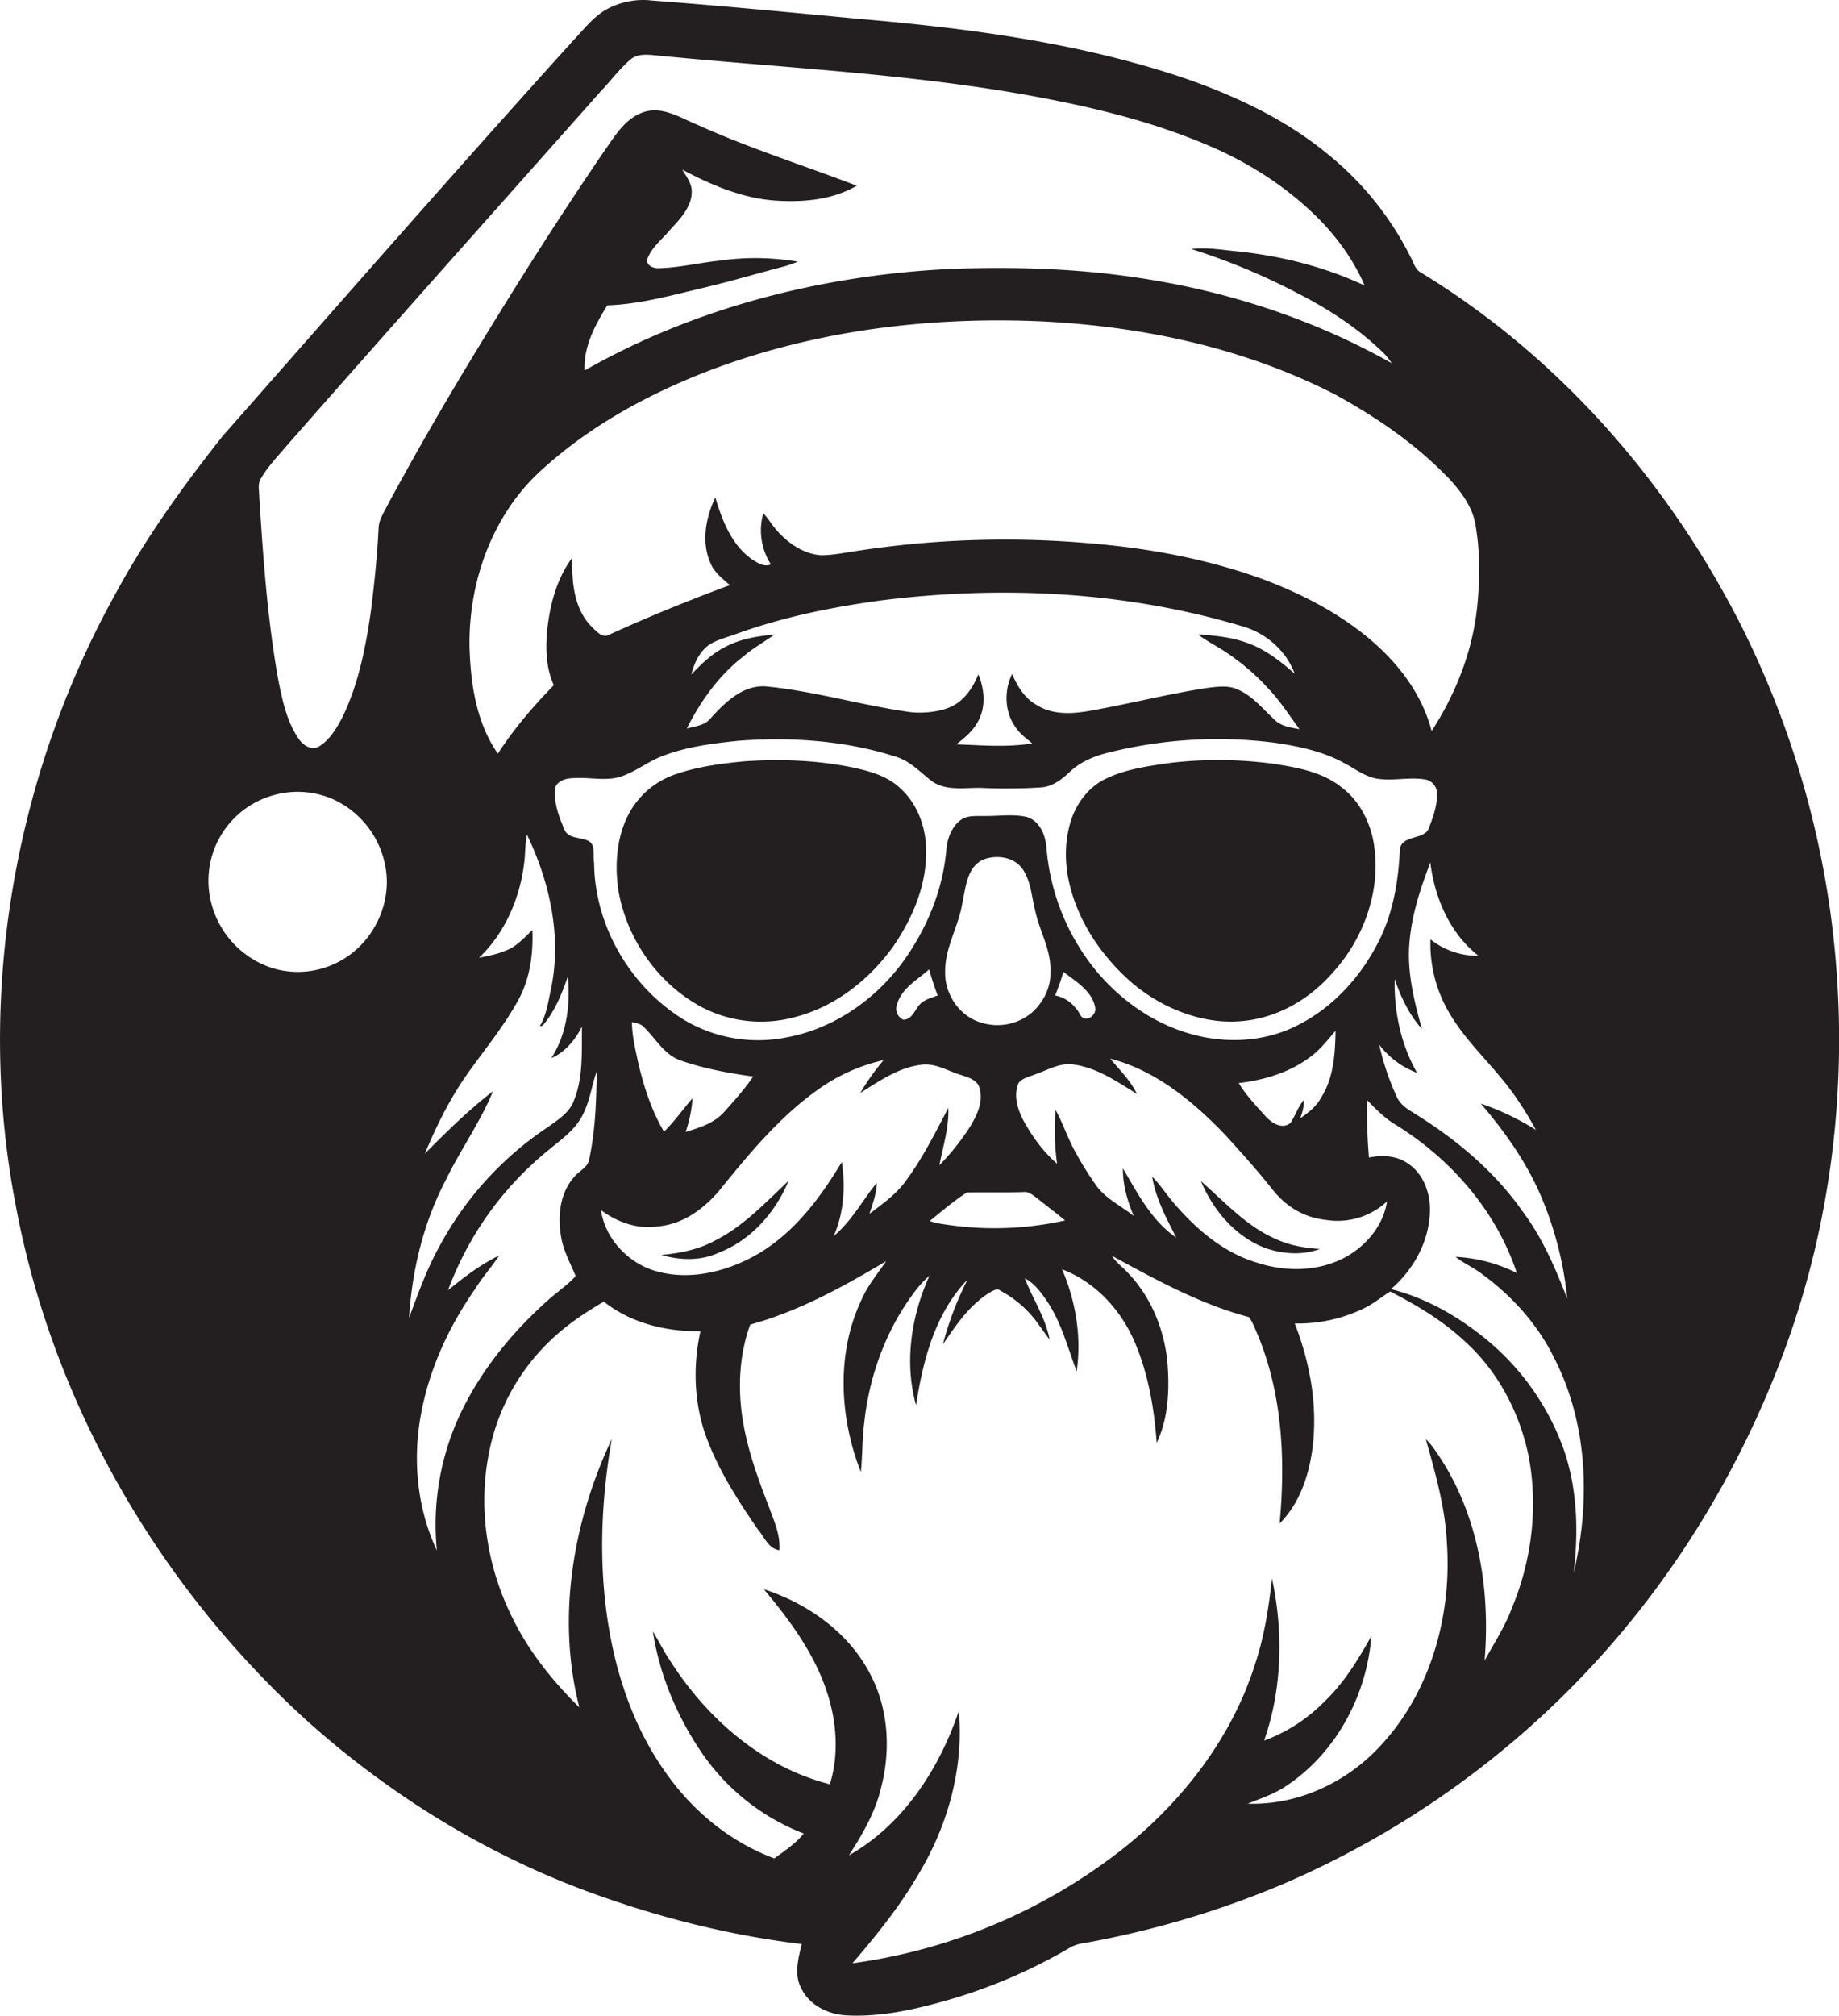 <svg id="Layer_1" data-name="Layer 1" xmlns="http://www.w3.org/2000/svg" viewBox="0 0 985.9 1080"><title>biseeise_santa_flat_black_logo_White_background_0587f47d-79f2-4f18-9ab9-0c2bd58213e0</title><path d="M677.3,668.3c9.6,3.6,20.6,4.5,30.3.9-7.6-.5-15.3-1.7-22.4-4.8-16.4-6.7-28.4-20.2-41.4-31.6C650.2,648.1,661.7,661.9,677.3,668.3Z" fill="#231f20"/><path d="M719.4,422c-10.2-8.3-23.5-10.7-36.2-12.7a221.8,221.8,0,0,0-55.4-.6c-11.9,1.7-24.1,3.3-35.1,8.6-8.5,4.1-14.8,12-18,20.8-4.3,12.1-4.1,25.4-.8,37.7,5.1,19.2,16.8,36.3,31.5,49.5s36.3,23,57.5,22,39.4-11.8,52.5-27.2c15.4-17.4,24.2-41.2,21.6-64.5C735.7,442.8,729.9,430,719.4,422Z" fill="#231f20"/><path d="M980.1,480.8a492.8,492.8,0,0,0-45.9-144.1c-39-77.7-98.5-145.8-173-191-2.8-1.9-3.5-5.4-5.1-8.2A166.5,166.5,0,0,0,711.1,82C689.1,64,663,51.7,636.2,42.3,579.6,23,519.8,15.2,460.4,10.1c-36.9-3.5-73.7-7-110.7-9.8a40.8,40.8,0,0,0-22.3,3.6c-8.3,3.7-13.8,11.2-19.9,17.6-63.4,70-125.6,141.2-188.1,212.1-21.1,26.6-41,54.2-57.2,84C7.4,416.1-13,534.1,8.3,645.1,28,751.6,85.2,850.2,165.4,922.7c42.5,37.9,91.5,68.5,144.7,88.9,38.6,14.6,78.7,25.1,119.7,30-1.8,7.7-4.2,16.2-.3,23.6,4.3,9.1,14.4,14.1,24.1,14.6,19.6,1.1,39-3.6,57.7-9.1a287.5,287.5,0,0,0,62.9-27.5,21.7,21.7,0,0,1,7.5-2.2,499.8,499.8,0,0,0,105.8-31.4A489.5,489.5,0,0,0,848.2,898.2c46.5-48.5,82.6-106.8,106.5-169.5C984.8,650.1,992.9,563.8,980.1,480.8ZM823.4,605.4a140.3,140.3,0,0,0-29.5-14.1c12.6,14.8,24,30.7,31.8,48.6a185.7,185.7,0,0,1,14.5,56c-6.3-16.4-13.3-32.7-23.9-46.8C801,627.2,780,609.9,757.4,596c-3.5-2.1-7.1-4.7-8.7-8.6a138.7,138.7,0,0,1-9.3-27.7,45,45,0,0,0,20.3,15.1c-8.7-15.2-12.4-32.9-12-50.2,3.3,9.6,7.7,19,14.6,26.7-4.2-15-8-30.4-6.7-46.1s6-29.2,11.2-43.1c2.3,19,10.5,38,25.8,50a40.3,40.3,0,0,1-25.7-8.8,72.4,72.4,0,0,0,9.9,39.1c9.4,16.3,24,28.7,34.8,44A179.5,179.5,0,0,1,823.4,605.4ZM630.6,663.1c-13.2-9-20.7-23.7-28.6-37.1-0.1,8.8,2.4,17.4,5.8,25.5-6.7-5.4-14.9-9.1-20.1-16.3a176.6,176.6,0,0,1-11.2-18c-4.1-7.3-6.6-15.3-10.6-22.5a133.9,133.9,0,0,0,.8,28.8c-7.3-6.3-13.1-14.3-17.8-22.7-3.3-6.2-5.8-13.8-2.8-20.6,2.2-2.7,5.8-3.3,8.9-4.6,6.6-2.2,12.9-6.2,20.1-5.3,12.8,1.6,23.7,9.2,34.4,15.8-3.4-7.2-9.3-12.8-14.3-18.9,24.3,6.3,44.3,22.8,61.4,40.6,8.7,9.5,17.4,19.2,25.4,29.3s17.8,15.4,29.4,16.6a39,39,0,0,0,32.2-10c-1.9,12.6-10.8,23.4-21.8,29.6-14.7,8.2-32.7,8.3-48.3,3.1-17.8-5.4-32.3-17.9-44.2-31.8-4-4.6-7.2-9.8-11.6-14.1C619.6,642,625.2,652.6,630.6,663.1Zm-183.7-.7c5.5-12.4,6.4-26.5,4.4-39.8-11.9,19.8-26.4,39.1-47,50.4-15.6,8.5-34.4,13-51.8,8.3-15.2-4-28-17.2-30.3-32.9,8.7,6.4,19.4,10.3,30.3,8.7,14.5-1.1,26.6-10.7,35.2-21.8,15.3-18.8,31.1-37.6,51.1-51.7a96.9,96.9,0,0,1,34.9-15.6,128.3,128.3,0,0,0-12.5,17.6c10.1-6.3,20.4-13.6,32.6-15.1,7.6-1.1,14.2,3.3,21.2,5.4,3.9,1.3,9,2.6,10.2,7.2,2.1,7.6-1.7,15-5.6,21.3a128.8,128.8,0,0,1-16,19.9c2-10.2,5.2-20.3,4.8-30.7-7.2,13.7-14.2,27.8-23.6,40.2-5.1,6.7-12.1,11.5-18.7,16.6,1.8-5.4,3.8-10.9,3.9-16.6C462.4,643.1,456.5,654.4,446.9,662.3Zm-90.9-56c-7-11.9-11.2-25.2-14.2-38.6-1.4-6.7-3-13.3-3-20.2,2.4,0.6,5.1,1,6.8,3.1,6.2,6.2,10.8,14.7,19.6,17.6,12.5,4.3,25.5,6.7,38.6,8.5-4.6,6.7-10.1,12.9-15.6,19s-13.2,8.4-20.6,10.7a74.9,74.9,0,0,0,3.7-18.1C366.2,594.2,361.7,600.8,356,606.3Zm124.8-67.8c2.2-8.9,10.9-13.5,17.3-19.2q2,7.1,4.6,14c-3.9,1.3-8.2,2.5-10.6,6s-3.8,6.7-7.7,7A6.4,6.4,0,0,1,480.8,538.5ZM506.7,521c-0.3-13,7.2-24.5,9.2-37.1,1.9-8.4,2.4-19.8,11.7-23.5,7.2-2.6,16.7-1.1,21,5.8s4.4,14.2,6.3,21.4c2.3,11.3,8.9,21.6,8.2,33.4,0.3,8.4-4,16.4-10.2,21.8a28.8,28.8,0,0,1-27.2,5C514.3,544.4,506.5,532.7,506.7,521Zm11.7,117.9c10-.2,20.1.1,30.1-0.2,3.1-.5,5.5,1.9,7.9,3.6,4.8,3.9,9.8,7.6,14.6,11.6a174.2,174.2,0,0,1-65.2,2,33.8,33.8,0,0,1-7.4-1.7C504.9,649,511.3,643.4,518.4,638.9Zm47.3-105.5c1.6-4.2,3.2-8.4,4.4-12.7,6.6,5.2,15.3,10.1,17,19,1.1,4.4-5.5,8.8-8,4S571.7,534.4,565.7,533.4Zm126.1,68.3c-4.6,3.7-10.3-.2-13.5-3.8-5-5.6-10.3-11.1-14.2-17.6,13.7-1.6,27.5-5.7,38.6-14.2,5.2-3.8,9.1-9,13.3-13.8-0.2,12.4-1,25.5-8,36.2-2.5,4.6-6.8,7.8-11,10.7a26.8,26.8,0,0,0,2.1-9.9C695.9,592.9,694.5,597.7,691.8,601.7Zm3.7-52.3c-17.2,8.8-37.8,9.9-56.3,4.8-20.5-5.5-38.6-18.3-52-34.6A119.1,119.1,0,0,1,561,454.1c-0.5-6.9-4-15.2-11.6-16.6s-14.9-.1-22.4-0.3c-4,.1-8.6-0.4-12,2.2-5,3.8-7.2,10.1-7.7,16.2-1.9,21.6-10.6,42.3-23.2,59.7-14.9,20.4-37.3,35.9-62.3,40.5a77.7,77.7,0,0,1-54.8-9.2c-28.9-17.6-48.2-50.3-48.5-84.3-0.7-3.9,1.1-9.9-3.4-11.9s-10.6-1-12.6-6.1c-3-7.2-6.1-15.1-4.6-23,2.1-3.7,6.6-4.4,10.5-4.4,8.4-.5,17.2,1.9,25.3-1.1s14.4-8.2,22.2-11c12.8-4.8,26.4-6.5,39.9-7.9,28.2-2.1,57.2-.2,84.3,8.5,7.9,2.3,13.5,8.6,19.8,13.4,8,5.3,18.1,3,27.1,3.4s20.7,0.4,31.1-.3c6.3-.4,11.3-4.4,15.7-8.6,5.9-5.5,13.7-8.5,21.4-10.3a240.7,240.7,0,0,1,87.8-5.1c13,1.9,26.3,4.6,37.9,11.1,5.5,2.9,10.5,6.8,16.7,8.1,8.9,1.6,17.9-1,26.8.6a7.7,7.7,0,0,1,6,7.6c0.1,6.5-2.2,12.8-4.5,18.7s-13.9,3.3-15.4,10.7c-0.7,16.2-3.3,32.7-10.3,47.5C730.8,521.9,715.4,539.5,695.5,549.4ZM387.9,347.1c-6.7,3.5-12.1,8.9-17.3,14.3,1.4-5.3,3.6-10.6,7.7-14.4s10.3-5.1,15.7-7.1c25.3-9.2,51.7-14.6,78.3-18.2,64.5-8.1,131-4.9,193.5,13.8,12.7,3.5,23.7,13,28.3,25.5-8-7.1-16.7-13.8-27.1-17.1-8-2.7-16.4-3.4-24.8-4,4,3.1,8.5,5.4,12.8,8.1a120.5,120.5,0,0,1,25.3,21.3c6.2,6.5,11,14.2,16.4,21.4-4.4-.9-9.4-1.4-12.9-4.6-6.6-6-12.3-13.5-20.8-16.9-4.6-2-9.8-1.3-14.6-.8-21.4,3.2-42.5,8.6-63.8,12.4-9.5,1.7-20.1,2.4-28.7-3-6.5-3.5-10.5-10.1-13.3-16.7-4.3,8.7-4.1,19.9,1.5,28,2.3,3.8,5.9,6.4,9.3,9.2-13.4,2.2-27.2,1-40.7.5,4.7-3.6,9.4-7.6,12-13,3.9-7.6,3-16.8-.2-24.5-2.7,6.6-6.7,12.9-13,16.5s-17.2,4.9-25.9,3.4c-25-3.7-49.4-10.9-74.6-13.4-12.4-1.1-22.1,8.3-29.8,16.8-3.1,4.1-8.4,4.5-13,5.7,7.5-14.8,17.4-28.7,30.6-38.8,5.1-4.4,11-7.6,16.4-11.5C405.9,340.8,396.2,342.4,387.9,347.1Zm387.7-92c6.9,7.3,13.7,15.8,15.4,26,2.4,13.6,2.4,27.5,1.2,41.1-2,24.8-11.2,48.7-24.7,69.5-5.2-20.4-18.9-37.7-35-50.8s-34.8-22.7-54.2-30.1c-30.5-11.3-62.8-17.2-95.1-19.8a522.8,522.8,0,0,0-124,4.2c-6.2.9-12.4,2.2-18.7,2.3-9.3-.5-17.7-6.2-23.8-13-2.7-3-4.7-6.6-7.5-9.5a33.7,33.7,0,0,0,4.1,27.4c-3.7,1.6-7.4-.9-10.4-2.9-10.8-7.7-15.8-20.8-19.4-33-5.1,10.7-7.6,23.8-2.7,35,2,5.1,6.5,8.5,10.5,12-21.9,8.1-43.5,16.9-64.8,26.6-3.8,2-6.8-2-9.3-4.3-9.6-9.7-10.7-24.1-10.4-37-8.4,11.3-12.1,25.5-13.5,39.4-0.9,9.7-.5,19.9,3.6,28.9-11,11.3-21.4,23.4-30,36.7-11.7-16.8-14.7-37.9-15.2-57.9-0.4-34.3,12.2-69.7,37.8-93.3s56.2-40.5,88.3-53.1c55.8-21.7,116.3-29.6,176-27.5,56,2.2,112.4,13.8,162.4,39.6C737.8,223.5,758.4,237.5,775.6,255.2ZM183.9,514a46.9,46.9,0,0,1-38.2,4.6,49.5,49.5,0,0,1-32.4-34.6,47.6,47.6,0,0,1,34.3-58.2,47.4,47.4,0,0,1,30.9,2.4,49.3,49.3,0,0,1,28.2,36.6C210.1,483.8,200.5,504.2,183.9,514ZM203,282.2c-0.7,15.2-2.3,30.4-4.2,45.5-2.8,19.3-6.6,38.8-15.2,56.5-3.1,5.9-6.7,12.1-12.5,15.7-4.1,2.4-8.7-.6-11-4.1-6.3-9.1-8.6-20.2-10.8-30.9-5.9-32.6-8.2-65.6-10.3-98.6,0-3.3-1-6.9.8-9.8,3.8-6.6,9.2-12.1,14.1-17.9,55.7-63.4,111.9-126.3,167.9-189.4,5.5-5.7,10.2-12.2,16.2-17.3,4.2-3.6,10.1-2.5,15.1-2.1,65.8,6.5,132.2,9.5,197.4,21.1,31.4,5.7,62.7,12.9,92.4,25,21.4,8.5,41.5,20.4,58.5,36,12.7,11.5,23.4,25.4,30.2,41.1-21.1-9.9-44-15.7-67.1-18.2-8.6-.8-17.3-2.4-25.9-1.4A348.7,348.7,0,0,1,696,157.3c16.8,8.6,32.8,19.1,46.3,32.4a44.8,44.8,0,0,1,3.8,4.9c-42.6-24-89.9-39.2-138.3-46.1-32.6-4.8-65.7-5.6-98.6-4.4-68.2,3.4-136.2,20.5-195.8,54.4-0.6-12.7,5.6-24.4,12.2-34.9,17.7-.6,34.9-5.5,52-9.5,14.4-3.4,28.7-7.7,43-11.4a68.6,68.6,0,0,0,7.1-2.5,136.1,136.1,0,0,0-42.3-.5c-10.6,1.1-21.1,3.7-31.9,4-2.9.3-7.5-1.4-6.4-5.1,2.2-5.8,7.2-9.8,11.2-14.4s12.2-12,12.5-20.6c0.5-4.9-2.7-8.8-5-12.7,15.3,8.1,31.6,15.1,49,16.5,15.1,1.1,31.2-.1,44.5-7.9-28.7-11-58-20.2-86-32.9-9-3.7-18.5-10-28.6-6.4s-15.4,13.3-21.2,21.4c-25.4,37.2-49.5,75.4-72.8,114q-22.5,37.2-43.2,75.5C205.9,274.6,203.4,278,203,282.2Zm24.7,336.1c6-14.4,12.9-28.5,21.8-41.4S270.3,550,278.3,535c5.9-11.2,7.6-24.1,7.1-36.7-4.1,3.9-8,8.3-13.2,10.6s-10.2,3.2-15.4,4.3c13.9-13.3,21.9-31.8,24.2-50.7,0.7-5.1.4-10.3,1.5-15.3,12.1,25.1,18.6,53.9,13.1,81.7-1.6,7-2.4,14.6-6.2,20.9a2.7,2.7,0,0,0,1.7-.5c6.4-7.5,10.1-16.8,13.3-26,1.5,15-.6,30.8-8.8,43.6,7.4-3.1,12.9-9.9,16.4-16.9-0.2,13.2.8,27.1-4.3,39.6-2.4,6.6-8.6,10.4-14,14.3a177.3,177.3,0,0,0-57.8,63.3c-6.9,12.3-11.7,25.7-16.6,38.9,1.6-25.5,7.7-50.8,19.5-73.5,7.9-16.3,18.6-31.2,25.5-47.9C251.1,594.8,239.3,606.5,227.7,618.2Zm6.5,212.4c-10.9-23.2-13.2-50-8.1-75,4.6-23.5,15-45.6,28.7-65.2,3.8-6.2,8.8-11.6,12.8-17.8-10,4.8-18.8,11.6-27.4,18.6a174.5,174.5,0,0,1,52.4-73.9c6.9-5.9,15-11.1,19.4-19.3s5-16,7.9-24c-0.2,15.7-.7,31.5-4,46.9-0.6,4.4-5.2,6.2-7.8,9.3-8.2,8.9-9.3,22-7.1,33.4,1.4,7.1,4.9,13.4,7.6,20-4.4,5-10.1,8.6-15,13.1-17.1,15.3-32.1,33-43,53.2A139.7,139.7,0,0,0,234.2,830.6Zm575.9,32c-3.7,9.5-9.3,18.1-14.2,27,3.1-37.3-3-76.5-23.6-108.3-2.4-3.6-4.7-7.3-7.9-10.3,5.1,18.2,10.4,36.6,11.3,55.6,2.7,39.2-8.9,80.5-36.3,109.4-18,19.2-44,31.2-70.5,30.3,7.3-2.9,14.9-5.4,21.4-10,26.3-17.8,42.5-48.4,44.9-79.8-7.1,12.6-14.7,25.2-25.3,35.2a87.9,87.9,0,0,1-32.2,20.8c9.7-27.7,10.4-58.3,4.2-86.9-1.7,15.6-4.1,31.2-9.1,46.1-12.4,39.1-38.4,72.8-70.2,98.3a299.8,299.8,0,0,1-145.6,61.8c12.8-14.9,25.2-30.2,35.1-47.2,15.9-26.2,24.7-57.2,21.9-87.9-10.5,31.1-29.8,60.8-58.9,77.3,7.4-11.4,14.3-23.4,17.4-36.8,5-19.7,3.8-41.4-5.6-59.6-11.4-22.7-33.6-38.5-57.4-46.2,13.6,16.2,26.5,33.6,33.4,53.8,5.6,16.2,7.1,34.2,2,50.7-36.3-9.2-66.2-35.5-85.9-66.6-3.3-4.9-5.9-10.3-9-15.3,3.5,22.9,12.7,44.9,25.6,64.1a117.7,117.7,0,0,0,55.3,44.2c-4.4,5.4-10.2,9.3-15.8,13.3-22.2-8.2-41.6-23.6-55.7-42.5s-22.5-38.4-28.4-59.8c-10.6-39.9-10.1-82-3-122.4-20.9,44.3-29.7,95.8-17.4,143.8-15-14.7-28.2-31.4-37.1-50.5-12.5-26.1-17-56.1-11.6-84.6a112.8,112.8,0,0,1,33.2-61.5c8.5-8.2,18.4-14.8,28.6-20.8,14.6,11.6,33.5,16.1,51.8,15.9-4.3,19.6-3.4,40.6,4.2,59.4,6.6,16.8,16.5,32.1,26.7,46.9,3.4,3.9,5.7,10.3,11.4,11,0.7-8.3-3-16-5.7-23.6-6.9-17.7-13.4-36-15-55.1-1.2-14.2.2-28.8,5.1-42.2,26-7.1,49.9-20.3,72.9-34-4.5,6.6-9.7,12.8-13,20.2-13.9,28.9-12.1,63.4-.6,92.8,0.9-8.7.7-17.4,1.8-26.1,2.6-24.9,11.4-49.4,26.4-69.6a56.2,56.2,0,0,1,8.6-9.5c-9.8,21.5-13.6,46.5-7.2,69.4,3.7-24,10.2-49.3,27.6-67.3a171.1,171.1,0,0,0-13.2,34.7c7.1-10.4,14.3-21.2,25.3-27.9,1.8-1,3.9-2.3,5.8-.7a58.5,58.5,0,0,1,19.3,16.7c2.3,3.1,4.4,6.3,6.8,9.3-2.2-11.8-9.1-21.8-13.3-32.8,5.3,2.8,8.9,7.8,12.2,12.7,7.5,11.3,10.9,24.7,15.6,37.2,2.7-18.5-.5-37.6-7.8-54.7,17.4,6.6,30.9,21,38.4,37.8s11,36.3,12.3,55.2c6.3-13.2,6.9-28.3,5.8-42.7-1.6-18-8.9-35.8-21.6-48.8-2.7-2.9-6.1-5.3-8.1-8.7,23.5,12.8,47.3,25.9,73.4,32.8,2.1,3,3.3,6.4,4.8,9.8,13.1,31.8,14.8,66.9,11.6,100.8,12-12,16.9-29.4,18.2-45.9,1.6-20.9-2.5-41.9-10.1-61.3a80.6,80.6,0,0,0,37.3-8.2c5-2.4,9.2-6,13.9-8.9,14.2,7.3,28,15.5,39.7,26.4,17.8,15.9,29.5,38,34.4,61.3C824.8,807.3,821.2,836.6,810.1,862.6Zm33.6-20.4c2.6-22,1.9-44.7-5.4-65.8a135.7,135.7,0,0,0-41.9-59.2c-14.9-12.1-32-21.9-50.7-26.6,12.4-10.6,20.9-26.3,20.9-42.8,0-9.5-3.9-19.5-12.1-24.7-5.9-4.1-13.7-4.4-20.6-3a305.3,305.3,0,0,1-1-30.8c4.8,4.9,9.6,9.9,15.6,13.4,29.5,18.3,53.7,46.1,64.7,79.3a82,82,0,0,0-32.9-8.7c4.6,3.6,10,5.9,14.6,9.5,15.9,11.7,29.5,26.8,38.2,44.5C851.2,762.4,852.7,804.2,843.8,842.1Z" fill="#231f20"/><path d="M354.5,672.4c10,2.9,21.1,3.3,30.8-1.2,17.4-6.7,30.5-21.7,37.5-38.6-12.4,11.7-24.3,24.6-39.9,32.3C374.2,669.6,364.3,671.5,354.5,672.4Z" fill="#231f20"/><path d="M482.9,422.6c-6.9-6.8-16.6-9.4-25.8-11.4-19-3.9-38.5-4.6-57.9-3.3-12.5,1.2-25,2.8-36.9,6.9a44.8,44.8,0,0,0-23.9,19c-7.9,13.2-9.1,29.4-6.7,44.3,4.7,25.4,21,48.6,43.7,61.1a68.8,68.8,0,0,0,50.2,5.9c22-5.5,40.7-20.3,53.6-38.5,9.7-14.3,16.9-30.8,17.3-48.3C497,445.2,492.7,431.6,482.9,422.6Z" fill="#231f20"/></svg>